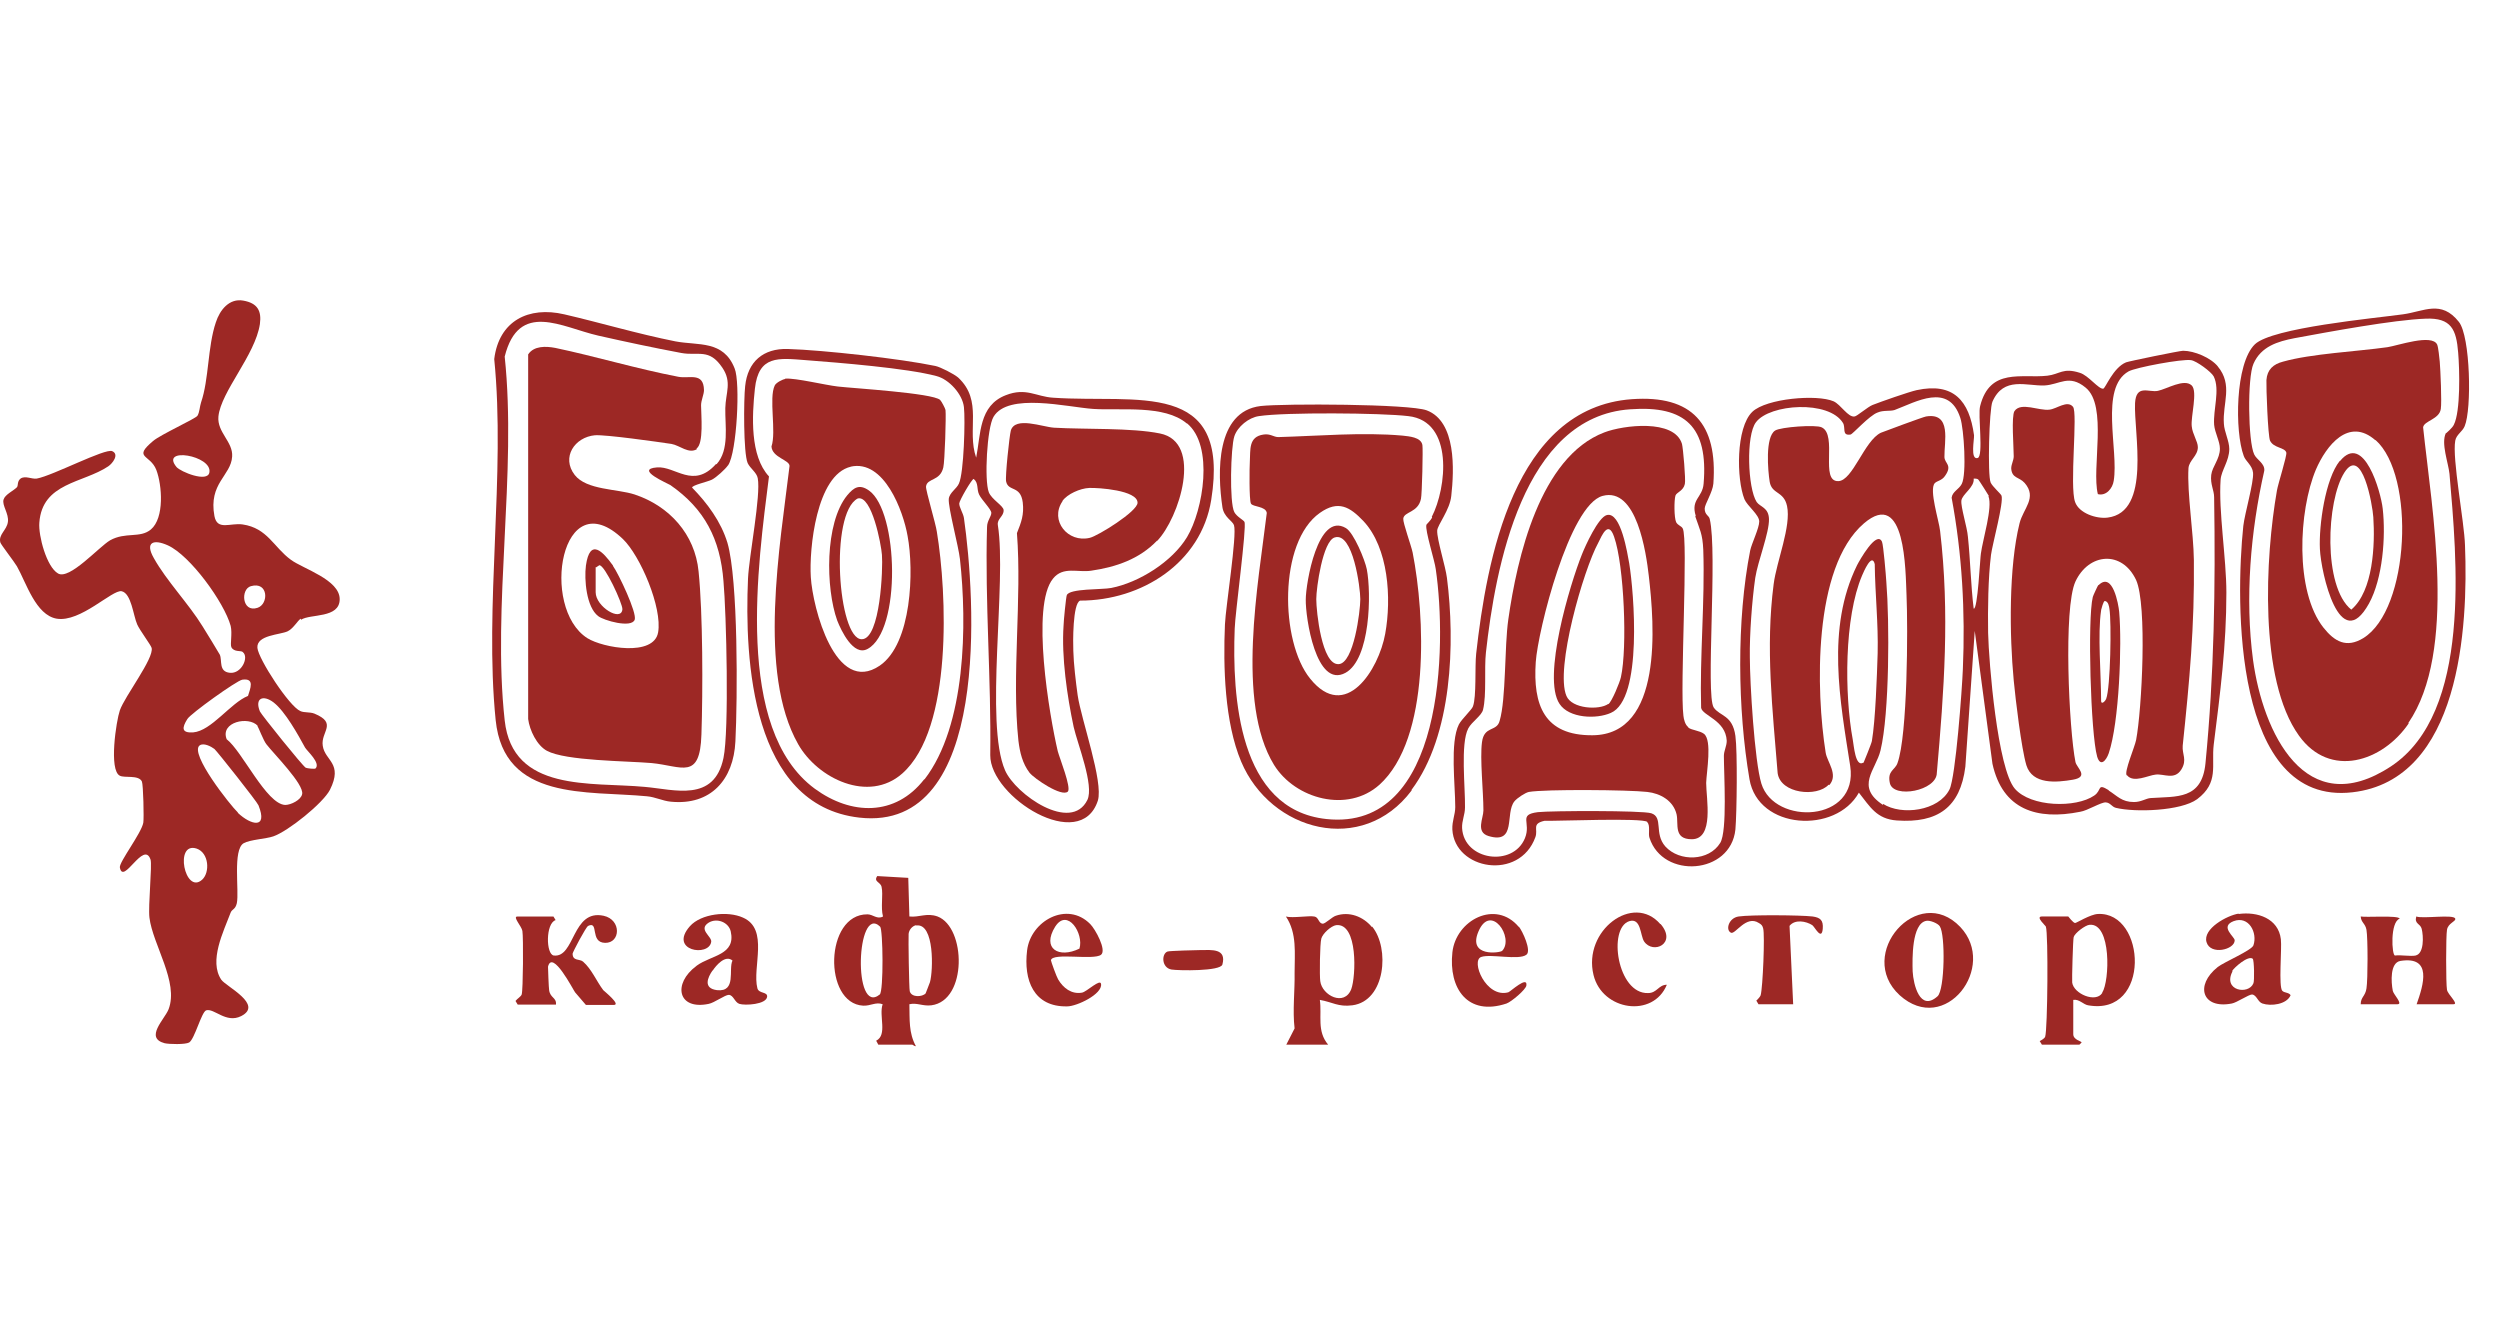 <?xml version="1.0" encoding="UTF-8"?> <svg xmlns="http://www.w3.org/2000/svg" width="49" height="26" viewBox="0 0 49 26" fill="none"><path d="M5.894 12.126C5.83 12.168 5.752 12.317 5.639 12.373C5.491 12.444 5.024 12.444 5.045 12.699C5.066 12.918 5.668 13.845 5.887 13.937C5.965 13.973 6.071 13.951 6.163 13.987C6.623 14.178 6.283 14.341 6.326 14.617C6.368 14.914 6.729 14.956 6.467 15.48C6.333 15.742 5.646 16.294 5.356 16.393C5.215 16.442 4.903 16.456 4.776 16.527C4.557 16.654 4.691 17.461 4.642 17.702C4.613 17.829 4.55 17.815 4.521 17.886C4.38 18.261 4.09 18.834 4.337 19.202C4.429 19.336 5.172 19.69 4.726 19.916C4.429 20.065 4.196 19.754 4.04 19.803C3.948 19.839 3.814 20.369 3.707 20.433C3.63 20.475 3.318 20.468 3.226 20.447C2.83 20.341 3.226 19.98 3.304 19.782C3.509 19.251 2.993 18.515 2.929 17.985C2.901 17.758 2.986 16.945 2.95 16.846C2.816 16.463 2.413 17.362 2.349 17.001C2.335 16.895 2.773 16.329 2.809 16.124C2.823 16.039 2.809 15.381 2.781 15.317C2.717 15.183 2.441 15.253 2.349 15.204C2.13 15.098 2.278 14.128 2.349 13.923C2.448 13.64 3.021 12.904 2.972 12.699C2.957 12.642 2.738 12.352 2.689 12.239C2.611 12.062 2.575 11.63 2.384 11.588C2.2 11.553 1.578 12.204 1.111 12.126C0.7 12.055 0.516 11.425 0.332 11.1C0.283 11.015 0.014 10.668 0.007 10.633C-0.036 10.477 0.134 10.392 0.155 10.229C0.177 10.067 0.035 9.904 0.07 9.791C0.099 9.692 0.262 9.621 0.332 9.55C0.361 9.515 0.332 9.437 0.403 9.38C0.495 9.317 0.622 9.395 0.721 9.38C1.033 9.324 2.066 8.779 2.2 8.843C2.342 8.906 2.207 9.083 2.122 9.14C1.627 9.472 0.828 9.458 0.771 10.244C0.75 10.498 0.913 11.114 1.139 11.241C1.365 11.369 1.939 10.718 2.158 10.59C2.462 10.421 2.745 10.555 2.957 10.378C3.226 10.152 3.177 9.508 3.064 9.211C2.943 8.899 2.597 8.984 3 8.644C3.148 8.517 3.835 8.206 3.87 8.149C3.913 8.078 3.913 7.972 3.941 7.887C4.097 7.434 4.068 6.798 4.231 6.317C4.309 6.076 4.493 5.842 4.769 5.892C5.045 5.941 5.13 6.09 5.094 6.352C5.002 6.96 4.33 7.675 4.281 8.163C4.252 8.475 4.571 8.659 4.55 8.949C4.528 9.324 4.083 9.472 4.203 10.116C4.259 10.406 4.514 10.244 4.755 10.279C5.243 10.35 5.363 10.725 5.703 10.973C5.943 11.149 6.658 11.362 6.658 11.744C6.658 12.126 6.078 12.027 5.901 12.147L5.894 12.126ZM3.46 9.154C3.538 9.246 4.068 9.465 4.104 9.26C4.167 8.928 3.127 8.751 3.46 9.154ZM4.755 12.777C4.719 12.748 4.585 12.784 4.535 12.685C4.507 12.628 4.557 12.416 4.521 12.267C4.394 11.807 3.729 10.888 3.29 10.689C3.007 10.562 2.837 10.626 3.014 10.937C3.262 11.383 3.7 11.836 3.969 12.274C4.019 12.352 4.295 12.805 4.309 12.833C4.358 12.947 4.281 13.166 4.507 13.187C4.734 13.209 4.882 12.883 4.762 12.784L4.755 12.777ZM4.917 11.489C4.712 11.546 4.741 12.013 5.045 11.914C5.271 11.843 5.264 11.39 4.917 11.489ZM4.861 13.64C4.903 13.499 5.002 13.286 4.748 13.322C4.634 13.343 3.736 13.987 3.672 14.093C3.566 14.263 3.552 14.369 3.785 14.355C4.146 14.326 4.521 13.774 4.861 13.64ZM6.184 15.062C6.29 14.956 6.021 14.723 5.979 14.652C5.844 14.404 5.59 13.944 5.363 13.768C5.158 13.612 4.988 13.682 5.094 13.944C5.123 14.008 5.929 15.013 5.993 15.048C6.028 15.062 6.17 15.076 6.184 15.062ZM5.052 14.227C4.875 14.029 4.309 14.15 4.443 14.489C4.748 14.723 5.222 15.763 5.59 15.777C5.703 15.777 5.901 15.678 5.922 15.565C5.965 15.374 5.363 14.772 5.222 14.588C5.165 14.518 5.066 14.256 5.045 14.227H5.052ZM4.663 15.933C4.917 16.173 5.257 16.258 5.066 15.784C5.038 15.713 4.259 14.73 4.203 14.68C4.139 14.631 3.991 14.553 3.913 14.61C3.707 14.765 4.514 15.784 4.663 15.926V15.933ZM3.962 17.242C4.118 17.1 4.097 16.718 3.856 16.633C3.41 16.485 3.623 17.546 3.962 17.242Z" fill="#9D2825"></path><path d="M43.467 7.18C43.772 7.548 43.559 7.901 43.588 8.305C43.595 8.46 43.694 8.644 43.694 8.8C43.694 9.034 43.538 9.217 43.524 9.401C43.481 10.017 43.637 10.944 43.637 11.616C43.637 12.656 43.517 13.576 43.389 14.595C43.34 15.006 43.496 15.338 43.064 15.664C42.746 15.897 41.847 15.925 41.472 15.834C41.387 15.812 41.366 15.734 41.274 15.727C41.182 15.72 40.913 15.89 40.771 15.911C39.922 16.081 39.25 15.869 39.052 14.97L38.705 12.366L38.521 15.027C38.422 15.826 37.976 16.138 37.177 16.081C36.781 16.053 36.653 15.812 36.434 15.536C35.981 16.35 34.46 16.265 34.29 15.274C34.056 13.902 34.035 12.154 34.304 10.788C34.332 10.654 34.481 10.35 34.481 10.222C34.481 10.088 34.247 9.918 34.191 9.784C34.035 9.394 34.021 8.383 34.346 8.071C34.622 7.809 35.613 7.724 35.939 7.866C36.08 7.93 36.222 8.184 36.349 8.163C36.391 8.163 36.611 7.972 36.703 7.937C36.865 7.873 37.41 7.682 37.566 7.647C38.288 7.491 38.599 7.852 38.691 8.531C38.698 8.609 38.613 9.019 38.762 8.977C38.882 8.942 38.762 8.128 38.811 7.958C39.002 7.201 39.625 7.42 40.127 7.364C40.375 7.335 40.432 7.201 40.764 7.307C40.934 7.357 41.132 7.632 41.224 7.618C41.267 7.611 41.415 7.208 41.67 7.102C41.72 7.081 42.724 6.875 42.788 6.875C43.007 6.875 43.333 7.01 43.474 7.187L43.467 7.18ZM41.33 15.494C41.5 15.6 41.585 15.72 41.826 15.72C41.967 15.72 42.059 15.649 42.151 15.642C42.661 15.607 43.156 15.678 43.227 14.963C43.397 13.223 43.425 11.517 43.397 9.748C43.397 9.607 43.319 9.493 43.34 9.309C43.361 9.14 43.51 8.998 43.51 8.793C43.51 8.651 43.411 8.482 43.397 8.326C43.375 8.029 43.517 7.64 43.389 7.378C43.34 7.286 43.05 7.073 42.944 7.059C42.774 7.031 41.861 7.201 41.72 7.279C41.146 7.604 41.529 8.821 41.429 9.423C41.408 9.571 41.281 9.727 41.118 9.685C40.991 9.182 41.316 7.951 40.878 7.597C40.552 7.328 40.368 7.54 40.071 7.555C39.724 7.569 39.271 7.371 39.052 7.873C38.988 8.015 38.953 9.317 39.017 9.458C39.052 9.536 39.208 9.67 39.229 9.713C39.278 9.84 39.052 10.661 39.024 10.873C38.967 11.333 38.96 11.942 38.967 12.402C38.981 12.989 39.151 15.062 39.491 15.459C39.802 15.819 40.687 15.841 41.047 15.593C41.203 15.487 41.097 15.345 41.33 15.487V15.494ZM36.908 15.756C37.269 15.989 37.998 15.897 38.21 15.473C38.33 15.239 38.458 13.491 38.472 13.116C38.521 11.991 38.458 10.859 38.252 9.755C38.267 9.635 38.394 9.593 38.45 9.486C38.55 9.295 38.493 8.404 38.422 8.191C38.196 7.491 37.552 7.88 37.134 8.036C37.05 8.064 36.915 8.036 36.802 8.085C36.639 8.142 36.314 8.51 36.271 8.517C36.094 8.545 36.179 8.383 36.123 8.291C35.847 7.838 34.686 7.916 34.417 8.276C34.219 8.531 34.255 9.571 34.431 9.84C34.502 9.939 34.665 9.946 34.672 10.173C34.679 10.442 34.453 11.001 34.403 11.326C34.339 11.772 34.29 12.437 34.297 12.883C34.297 13.385 34.389 14.921 34.523 15.359C34.778 16.187 36.434 16.124 36.264 15.013C36.066 13.739 35.79 12.317 36.398 11.079C36.441 10.994 36.781 10.385 36.887 10.618C36.915 10.682 36.965 11.284 36.972 11.404C37.035 12.182 37.035 13.98 36.858 14.708C36.767 15.091 36.356 15.416 36.908 15.777V15.756ZM38.981 9.72C38.981 9.72 38.79 9.409 38.769 9.394C38.741 9.38 38.719 9.38 38.684 9.38C38.705 9.55 38.458 9.685 38.443 9.812C38.429 9.939 38.557 10.335 38.571 10.52C38.62 10.986 38.627 11.461 38.684 11.928C38.762 11.97 38.811 10.923 38.825 10.852C38.861 10.576 39.059 9.946 38.974 9.727L38.981 9.72ZM36.526 14.949C36.526 14.949 36.681 14.574 36.689 14.524C36.759 14.114 36.788 13.251 36.802 12.805C36.816 12.218 36.752 11.645 36.745 11.057C36.689 10.824 36.526 11.213 36.498 11.277C36.144 12.104 36.151 13.612 36.314 14.496C36.335 14.602 36.363 15.041 36.519 14.949H36.526Z" fill="#9D2825"></path><path d="M18.779 7.399C19.275 7.859 18.942 8.425 19.133 8.97C19.225 8.51 19.183 7.951 19.713 7.746C20.11 7.59 20.308 7.774 20.64 7.795C22.282 7.909 24.122 7.413 23.74 9.798C23.542 11.036 22.374 11.772 21.171 11.772C21.023 11.822 21.03 12.6 21.037 12.756C21.044 13.017 21.086 13.364 21.122 13.626C21.192 14.107 21.631 15.324 21.518 15.692C21.178 16.739 19.402 15.621 19.409 14.801C19.43 13.315 19.303 11.807 19.346 10.329C19.346 10.208 19.43 10.123 19.43 10.053C19.43 9.982 19.239 9.798 19.19 9.692C19.14 9.586 19.183 9.465 19.084 9.387C19.048 9.387 18.801 9.812 18.801 9.869C18.801 9.946 18.879 10.06 18.893 10.152C19.112 11.68 19.438 16.322 16.841 16.025C14.732 15.784 14.591 12.94 14.661 11.34C14.682 10.895 14.916 9.706 14.852 9.373C14.831 9.26 14.704 9.182 14.654 9.076C14.569 8.878 14.576 7.824 14.605 7.569C14.654 7.088 14.959 6.826 15.44 6.84C16.14 6.861 17.654 7.031 18.334 7.173C18.433 7.194 18.695 7.328 18.779 7.399ZM18.121 15.275C18.935 14.22 18.956 12.232 18.815 10.958C18.787 10.704 18.581 9.946 18.596 9.777C18.61 9.656 18.751 9.579 18.794 9.479C18.893 9.274 18.921 8.22 18.893 7.979C18.864 7.725 18.603 7.435 18.355 7.371C17.775 7.215 16.444 7.109 15.793 7.059C15.256 7.017 14.867 6.96 14.796 7.619C14.739 8.149 14.697 8.935 15.072 9.338C14.859 11.036 14.385 14.291 15.97 15.459C16.685 15.982 17.548 16.003 18.114 15.275H18.121ZM23.259 8.298C22.82 7.93 21.971 8.05 21.426 8.015C20.916 7.979 19.756 7.689 19.473 8.17C19.346 8.383 19.289 9.416 19.381 9.649C19.438 9.791 19.664 9.911 19.671 9.996C19.678 10.123 19.537 10.166 19.558 10.293C19.735 11.411 19.296 14.171 19.699 15.098C19.905 15.572 20.994 16.329 21.313 15.678C21.447 15.395 21.122 14.588 21.044 14.249C20.916 13.647 20.803 12.876 20.846 12.26C20.846 12.182 20.895 11.694 20.909 11.666C20.959 11.531 21.603 11.56 21.78 11.524C22.325 11.418 22.976 11.008 23.266 10.527C23.584 9.996 23.796 8.736 23.266 8.298H23.259Z" fill="#9D2825"></path><path d="M14.265 9.125C14.216 9.196 14.039 9.359 13.954 9.401C13.869 9.444 13.565 9.508 13.565 9.557C13.862 9.861 14.131 10.222 14.258 10.64C14.47 11.368 14.456 13.697 14.414 14.531C14.378 15.281 13.932 15.791 13.147 15.713C12.991 15.699 12.843 15.621 12.68 15.607C11.505 15.494 9.878 15.706 9.715 14.114C9.489 11.885 9.913 9.295 9.687 7.038C9.779 6.288 10.359 5.998 11.06 6.161C11.76 6.323 12.496 6.543 13.239 6.691C13.685 6.776 14.18 6.663 14.399 7.222C14.513 7.498 14.442 8.864 14.272 9.118L14.265 9.125ZM14.046 9.097C14.3 8.814 14.209 8.347 14.216 8C14.223 7.696 14.35 7.491 14.159 7.208C13.897 6.819 13.692 6.981 13.352 6.918C12.822 6.819 12.255 6.698 11.725 6.578C11.01 6.415 10.168 5.885 9.892 6.989C10.133 9.267 9.645 11.885 9.892 14.121C10.048 15.536 11.583 15.324 12.638 15.423C13.218 15.473 13.996 15.734 14.18 14.857C14.293 14.326 14.237 12.02 14.18 11.39C14.117 10.569 13.812 9.975 13.14 9.508C13.098 9.479 12.425 9.196 12.878 9.161C13.239 9.133 13.586 9.592 14.032 9.097H14.046Z" fill="#9D2825"></path><path d="M32.287 16.11C32.203 16.025 30.511 16.095 30.271 16.088C30.016 16.145 30.15 16.251 30.094 16.407C29.782 17.27 28.509 17.051 28.466 16.258C28.459 16.088 28.523 15.968 28.523 15.819C28.523 15.381 28.417 14.553 28.594 14.199C28.65 14.093 28.849 13.909 28.87 13.845C28.941 13.654 28.905 13.067 28.933 12.812C29.139 10.979 29.669 7.993 31.983 7.824C33.172 7.739 33.667 8.312 33.582 9.479C33.568 9.649 33.412 9.883 33.412 9.968C33.412 10.095 33.497 10.102 33.511 10.173C33.667 10.831 33.427 13.626 33.589 13.867C33.71 14.043 33.957 14.008 34.014 14.425C34.056 14.73 34.042 15.933 34.014 16.258C33.922 17.143 32.592 17.235 32.33 16.421C32.301 16.343 32.351 16.18 32.287 16.117V16.11ZM33.236 10.109C33.136 9.784 33.37 9.755 33.391 9.479C33.483 8.369 33.037 7.944 31.955 8.022C29.846 8.163 29.308 11.135 29.124 12.791C29.089 13.109 29.139 13.619 29.068 13.909C29.04 14.029 28.849 14.143 28.778 14.277C28.622 14.574 28.721 15.437 28.714 15.826C28.714 15.968 28.65 16.088 28.657 16.23C28.693 16.867 29.655 17.001 29.889 16.428C30.016 16.117 29.747 15.968 30.143 15.918C30.398 15.89 32.188 15.883 32.365 15.94C32.606 16.018 32.415 16.336 32.641 16.591C32.917 16.895 33.497 16.881 33.717 16.52C33.858 16.287 33.788 15.168 33.788 14.815C33.788 14.716 33.844 14.624 33.844 14.518C33.823 14.114 33.37 14.029 33.342 13.874C33.313 12.862 33.419 11.779 33.384 10.774C33.37 10.456 33.313 10.378 33.228 10.123L33.236 10.109Z" fill="#9D2825"></path><path d="M48.194 6.309C48.42 6.592 48.449 8.022 48.307 8.354C48.264 8.461 48.144 8.517 48.123 8.637C48.059 8.984 48.3 10.222 48.314 10.689C48.378 12.289 48.222 15.289 46.106 15.529C43.764 15.798 43.814 11.793 43.969 10.307C43.998 10.06 44.175 9.458 44.16 9.267C44.146 9.119 44.012 9.041 43.977 8.935C43.8 8.461 43.807 7.123 44.196 6.748C44.535 6.423 46.531 6.239 47.097 6.161C47.514 6.104 47.847 5.871 48.194 6.309ZM47.946 8.489C47.946 8.489 48.066 8.39 48.095 8.326C48.229 8.064 48.208 7.236 48.18 6.911C48.144 6.458 48.045 6.225 47.543 6.246C46.92 6.267 45.625 6.508 44.974 6.628C44.642 6.692 44.316 6.791 44.168 7.13C44.047 7.399 44.061 8.652 44.182 8.906C44.231 9.012 44.394 9.083 44.38 9.225C44.111 10.414 43.998 11.723 44.16 12.94C44.352 14.341 45.179 16.131 46.864 15.02C48.456 13.966 48.151 10.937 48.01 9.288C47.989 9.076 47.84 8.687 47.939 8.489H47.946Z" fill="#9D2825"></path><path d="M27.667 15.494C26.705 16.775 24.907 16.3 24.327 14.928C24.002 14.156 23.973 13.067 24.009 12.239C24.023 11.899 24.249 10.484 24.186 10.293C24.157 10.208 23.987 10.137 23.959 9.939C23.86 9.267 23.825 8.064 24.709 7.958C25.155 7.908 27.625 7.915 27.964 8.043C28.544 8.262 28.502 9.21 28.445 9.72C28.417 9.996 28.176 10.286 28.169 10.399C28.162 10.569 28.332 11.1 28.36 11.326C28.523 12.6 28.466 14.411 27.667 15.48V15.494ZM28.063 10.13C28.353 9.571 28.502 8.255 27.603 8.156C27.073 8.092 25.183 8.078 24.674 8.156C24.476 8.184 24.256 8.361 24.193 8.552C24.122 8.765 24.094 9.854 24.193 10.038C24.242 10.13 24.377 10.194 24.391 10.229C24.44 10.321 24.207 12.034 24.2 12.324C24.15 13.64 24.27 15.869 25.997 16.053C28.311 16.3 28.36 12.656 28.141 11.156C28.12 10.986 27.929 10.399 27.957 10.286C27.957 10.279 28.042 10.201 28.07 10.144L28.063 10.13Z" fill="#9D2825"></path><path d="M17.215 20.476L17.173 20.398C17.399 20.284 17.222 19.909 17.3 19.683C17.166 19.633 17.067 19.718 16.918 19.711C16.133 19.669 16.161 17.914 17.003 17.921C17.109 17.921 17.194 18.027 17.307 17.963C17.258 17.787 17.314 17.539 17.279 17.383C17.258 17.284 17.116 17.284 17.194 17.171L17.802 17.206L17.824 17.963C18.015 17.985 18.163 17.886 18.376 17.963C18.935 18.176 18.963 19.612 18.255 19.704C18.085 19.725 17.972 19.648 17.824 19.683C17.831 19.987 17.809 20.242 17.951 20.504C17.923 20.511 17.894 20.476 17.88 20.476H17.222H17.215ZM17.25 18.162C16.784 17.709 16.713 19.924 17.243 19.492C17.321 19.428 17.307 18.211 17.25 18.162ZM17.958 18.133C17.88 18.148 17.817 18.225 17.809 18.303C17.802 18.388 17.817 19.372 17.831 19.428C17.866 19.556 18.078 19.541 18.142 19.471C18.149 19.464 18.213 19.28 18.227 19.251C18.291 19.032 18.319 18.084 17.958 18.14V18.133Z" fill="#9D2825"></path><path d="M26.895 18.162C27.242 18.586 27.157 19.619 26.506 19.704C26.23 19.74 26.117 19.641 25.869 19.598C25.912 19.909 25.806 20.207 26.032 20.476H25.211L25.374 20.157C25.332 19.803 25.381 19.414 25.374 19.067C25.374 18.685 25.424 18.289 25.204 17.964C25.339 17.999 25.657 17.942 25.763 17.964C25.848 17.978 25.841 18.098 25.926 18.105C25.976 18.105 26.11 17.971 26.181 17.949C26.443 17.857 26.719 17.964 26.888 18.169L26.895 18.162ZM26.188 18.133C26.089 18.148 25.926 18.296 25.898 18.395C25.869 18.494 25.862 19.131 25.877 19.23C25.912 19.513 26.351 19.733 26.485 19.386C26.577 19.138 26.619 18.084 26.188 18.133Z" fill="#9D2825"></path><path d="M40.636 19.598V20.27C40.636 20.384 40.799 20.405 40.799 20.433L40.757 20.475H40.021L39.978 20.405C39.978 20.405 40.071 20.362 40.085 20.32C40.134 20.178 40.148 18.296 40.099 18.162C40.099 18.148 39.886 17.963 40.021 17.963H40.538C40.538 17.963 40.636 18.091 40.672 18.091C40.7 18.091 40.969 17.921 41.118 17.914C42.066 17.864 42.165 19.924 40.927 19.704C40.835 19.69 40.75 19.577 40.636 19.598ZM41.203 19.456C41.351 19.23 41.387 18.084 40.955 18.126C40.87 18.133 40.665 18.289 40.644 18.367C40.63 18.409 40.608 19.202 40.615 19.258C40.644 19.478 41.075 19.662 41.203 19.464V19.456Z" fill="#9D2825"></path><path d="M47.345 18.728C47.515 18.692 47.501 18.346 47.465 18.204C47.437 18.098 47.317 18.112 47.359 17.963C47.48 18.013 48.102 17.914 48.123 18.006C48.138 18.063 47.982 18.091 47.961 18.225C47.939 18.338 47.939 19.287 47.961 19.4C47.975 19.492 48.201 19.683 48.088 19.683H47.366C47.501 19.301 47.678 18.735 47.048 18.834C46.843 18.869 46.864 19.244 46.899 19.421C46.913 19.492 47.105 19.683 46.991 19.683H46.27C46.27 19.541 46.361 19.527 46.383 19.372C46.411 19.195 46.411 18.388 46.383 18.225C46.361 18.098 46.277 18.084 46.27 17.963C46.369 17.985 47.013 17.935 47.034 18.006C46.843 18.07 46.878 18.728 46.942 18.728C47.062 18.713 47.239 18.749 47.352 18.728H47.345Z" fill="#9D2825"></path><path d="M10.848 17.964L10.89 18.034C10.692 18.098 10.699 18.706 10.854 18.728C11.272 18.777 11.208 17.815 11.831 17.949C12.185 18.027 12.164 18.487 11.859 18.48C11.555 18.473 11.746 18.041 11.527 18.148C11.484 18.169 11.223 18.664 11.223 18.692C11.223 18.841 11.364 18.791 11.428 18.848C11.598 18.997 11.69 19.23 11.824 19.407C11.852 19.435 12.178 19.697 12.029 19.697H11.484C11.484 19.697 11.3 19.485 11.272 19.45C11.237 19.407 10.826 18.6 10.741 18.947C10.741 18.968 10.755 19.372 10.763 19.407C10.784 19.563 10.911 19.549 10.897 19.69H10.147L10.104 19.619C10.133 19.577 10.211 19.534 10.225 19.492C10.253 19.414 10.26 18.367 10.239 18.247C10.225 18.155 10.041 17.964 10.14 17.964H10.848Z" fill="#9D2825"></path><path d="M43.877 17.914C44.245 17.864 44.656 17.999 44.705 18.409C44.727 18.593 44.656 19.343 44.734 19.421C44.776 19.463 44.861 19.449 44.896 19.506C44.819 19.69 44.507 19.725 44.344 19.669C44.252 19.64 44.231 19.499 44.139 19.492C44.075 19.492 43.835 19.654 43.743 19.669C43.163 19.782 43.014 19.315 43.467 18.954C43.594 18.855 44.132 18.628 44.167 18.529C44.252 18.282 44.076 17.942 43.778 18.055C43.502 18.162 43.8 18.36 43.8 18.43C43.8 18.614 43.325 18.728 43.248 18.466C43.17 18.204 43.651 17.942 43.877 17.907V17.914ZM43.757 19.039C43.559 19.421 44.075 19.506 44.167 19.272C44.189 19.23 44.182 18.812 44.153 18.791C44.061 18.721 43.785 18.968 43.75 19.032L43.757 19.039Z" fill="#9D2825"></path><path d="M13.657 18.926C13.94 18.72 14.428 18.72 14.322 18.253C14.279 18.076 14.053 17.985 13.89 18.084C13.678 18.218 13.954 18.352 13.94 18.459C13.897 18.763 13.098 18.636 13.522 18.154C13.742 17.907 14.265 17.85 14.562 17.985C15.079 18.211 14.739 18.961 14.845 19.371C14.874 19.478 15.043 19.435 15.036 19.534C15.022 19.69 14.598 19.711 14.492 19.676C14.4 19.647 14.378 19.506 14.286 19.499C14.209 19.499 14.003 19.654 13.89 19.676C13.282 19.803 13.182 19.279 13.649 18.933L13.657 18.926ZM13.968 19.018C13.869 19.159 13.777 19.371 14.053 19.407C14.442 19.449 14.272 18.996 14.357 18.827C14.216 18.706 14.032 18.926 13.968 19.025V19.018Z" fill="#9D2825"></path><path d="M37.233 19.506C36.363 18.706 37.594 17.298 38.422 18.169C39.158 18.947 38.125 20.312 37.233 19.506ZM37.757 18.048C37.467 18.098 37.481 18.798 37.488 19.039C37.502 19.294 37.63 19.838 37.976 19.527C38.118 19.4 38.132 18.317 38.019 18.154C37.983 18.098 37.828 18.034 37.757 18.048Z" fill="#9D2825"></path><path d="M21.369 18.112C21.468 18.211 21.694 18.622 21.581 18.713C21.433 18.827 20.633 18.664 20.598 18.82C20.598 18.841 20.711 19.152 20.739 19.195C20.838 19.364 21.001 19.492 21.206 19.456C21.298 19.442 21.567 19.173 21.581 19.287C21.609 19.485 21.107 19.725 20.916 19.725C20.258 19.739 20.06 19.209 20.131 18.628C20.201 18.048 20.916 17.652 21.369 18.112ZM20.682 18.162C20.413 18.593 20.753 18.791 21.157 18.593C21.248 18.303 20.923 17.787 20.682 18.162Z" fill="#9D2825"></path><path d="M29.769 18.161C29.839 18.246 30.023 18.636 29.917 18.713C29.769 18.826 29.217 18.692 29.033 18.756C28.82 18.826 29.125 19.57 29.563 19.449C29.606 19.435 29.945 19.117 29.917 19.315C29.91 19.393 29.627 19.633 29.528 19.669C28.764 19.923 28.389 19.371 28.467 18.664C28.537 18.034 29.316 17.624 29.769 18.169V18.161ZM29.443 18.636C29.684 18.381 29.217 17.687 28.976 18.261C28.764 18.763 29.401 18.678 29.443 18.636Z" fill="#9D2825"></path><path d="M32.549 18.112C32.875 18.494 32.401 18.713 32.224 18.452C32.146 18.331 32.167 17.985 31.934 18.055C31.509 18.19 31.7 19.485 32.302 19.464C32.479 19.464 32.507 19.301 32.67 19.301C32.401 19.959 31.403 19.81 31.233 19.11C31.021 18.239 32.012 17.497 32.542 18.112H32.549Z" fill="#9D2825"></path><path d="M34.466 19.683L34.424 19.612C34.424 19.612 34.495 19.548 34.509 19.506C34.551 19.357 34.594 18.324 34.558 18.197C34.544 18.14 34.523 18.119 34.474 18.091C34.226 17.928 34.014 18.317 33.929 18.282C33.815 18.232 33.879 17.992 34.077 17.963C34.318 17.928 35.287 17.935 35.528 17.963C35.676 17.985 35.74 18.034 35.726 18.204C35.705 18.444 35.57 18.169 35.521 18.133C35.4 18.055 35.181 18.013 35.075 18.147L35.146 19.683H34.459H34.466Z" fill="#9D2825"></path><path d="M23.542 18.621C23.747 18.621 24.044 18.586 23.959 18.904C23.924 19.039 23.103 19.025 22.961 19.003C22.763 18.968 22.763 18.692 22.884 18.65C22.912 18.636 23.471 18.621 23.542 18.621Z" fill="#9D2825"></path><path d="M41.684 15.197C41.628 15.133 41.84 14.645 41.868 14.503C41.981 13.909 42.087 11.857 41.868 11.369C41.592 10.781 40.941 10.838 40.679 11.397C40.439 11.914 40.552 14.305 40.679 14.935C40.701 15.048 40.955 15.225 40.63 15.282C40.304 15.338 39.837 15.381 39.717 14.999C39.618 14.666 39.505 13.711 39.469 13.336C39.385 12.451 39.37 11.114 39.583 10.258C39.653 9.968 39.936 9.755 39.682 9.465C39.575 9.345 39.434 9.38 39.42 9.182C39.42 9.097 39.469 9.026 39.469 8.942C39.469 8.765 39.42 8.156 39.484 8.057C39.611 7.873 39.965 8.057 40.17 8.029C40.311 8.015 40.517 7.838 40.63 7.972C40.729 8.085 40.559 9.529 40.672 9.84C40.75 10.06 41.09 10.173 41.309 10.145C42.172 10.038 41.819 8.475 41.847 7.901C41.868 7.526 42.116 7.696 42.293 7.661C42.47 7.625 42.809 7.413 42.958 7.555C43.078 7.675 42.937 8.163 42.958 8.354C42.972 8.51 43.078 8.651 43.078 8.765C43.078 8.935 42.908 9.019 42.894 9.175C42.866 9.67 42.993 10.435 43 10.979C43.014 12.281 42.915 13.336 42.781 14.617C42.767 14.786 42.873 14.892 42.753 15.084C42.618 15.296 42.413 15.161 42.25 15.182C42.102 15.197 41.819 15.352 41.691 15.197H41.684Z" fill="#9D2825"></path><path d="M41.133 11.468C41.409 11.199 41.522 11.843 41.536 11.992C41.593 12.635 41.536 14.164 41.331 14.765C41.281 14.907 41.168 15.041 41.104 14.829C40.977 14.383 40.913 12.126 41.019 11.701C41.019 11.687 41.118 11.475 41.126 11.468H41.133ZM41.182 11.963C41.111 12.423 41.182 13.237 41.182 13.739C41.182 13.81 41.253 13.761 41.281 13.697C41.366 13.477 41.387 12.19 41.345 11.935C41.338 11.885 41.324 11.786 41.253 11.779C41.225 11.786 41.189 11.928 41.182 11.956V11.963Z" fill="#9D2825"></path><path d="M35.84 15.381C35.613 15.628 34.898 15.558 34.842 15.154C34.743 13.909 34.601 12.699 34.764 11.447C34.821 11.001 35.111 10.314 35.026 9.918C34.962 9.621 34.729 9.692 34.686 9.444C34.651 9.225 34.594 8.567 34.792 8.439C34.898 8.369 35.592 8.319 35.705 8.376C36.023 8.524 35.663 9.444 36.031 9.43C36.314 9.423 36.54 8.637 36.865 8.482C36.915 8.461 37.7 8.17 37.75 8.163C38.26 8.078 38.104 8.666 38.111 8.956C38.111 9.083 38.274 9.112 38.125 9.324C38.061 9.423 37.962 9.423 37.92 9.472C37.807 9.6 38.005 10.208 38.026 10.406C38.217 12.02 38.104 13.534 37.962 15.147C37.962 15.501 37.113 15.657 37.042 15.352C36.986 15.105 37.142 15.098 37.191 14.956C37.389 14.411 37.396 12.31 37.368 11.666C37.347 11.192 37.354 9.557 36.533 10.258C35.528 11.121 35.592 13.555 35.783 14.751C35.811 14.935 36.038 15.183 35.854 15.388L35.84 15.381Z" fill="#9D2825"></path><path d="M22.678 10.597C22.331 10.958 21.878 11.114 21.39 11.185C21.128 11.227 20.838 11.093 20.64 11.34C20.201 11.871 20.569 14.029 20.732 14.723C20.767 14.857 21.001 15.437 20.93 15.515C20.81 15.628 20.272 15.261 20.18 15.147C20.039 14.963 19.989 14.744 19.961 14.518C19.826 13.251 20.032 11.737 19.932 10.449C20.017 10.236 20.074 10.088 20.046 9.847C20.003 9.508 19.763 9.642 19.72 9.437C19.699 9.345 19.784 8.545 19.812 8.439C19.897 8.156 20.428 8.368 20.661 8.383C21.263 8.418 22.183 8.383 22.735 8.496C23.591 8.666 23.11 10.159 22.678 10.604V10.597ZM20.824 9.826C20.569 10.201 20.93 10.647 21.362 10.541C21.517 10.505 22.296 10.024 22.296 9.854C22.296 9.607 21.524 9.557 21.348 9.564C21.171 9.571 20.916 9.685 20.824 9.819V9.826Z" fill="#9D2825"></path><path d="M15.39 7.421C15.595 7.406 16.175 7.548 16.423 7.576C16.741 7.612 18.277 7.704 18.426 7.838C18.454 7.866 18.525 8.001 18.532 8.036C18.546 8.156 18.517 9.048 18.489 9.161C18.426 9.437 18.171 9.366 18.15 9.536C18.142 9.607 18.341 10.265 18.362 10.421C18.56 11.617 18.68 14.284 17.683 15.162C17.024 15.742 16.027 15.261 15.645 14.588C14.845 13.18 15.291 10.675 15.475 9.133C15.475 9.013 15.135 8.97 15.121 8.751C15.22 8.461 15.065 7.803 15.185 7.555C15.213 7.498 15.34 7.435 15.39 7.428V7.421ZM16.678 9.147C15.998 9.303 15.857 10.768 15.892 11.312C15.928 11.907 16.373 13.64 17.244 13.046C17.874 12.614 17.916 11.178 17.789 10.506C17.704 10.017 17.329 8.998 16.671 9.147H16.678Z" fill="#9D2825"></path><path d="M13.664 8.8C13.501 8.906 13.324 8.729 13.161 8.701C12.878 8.659 11.88 8.517 11.661 8.531C11.265 8.567 10.996 8.963 11.265 9.31C11.498 9.607 12.093 9.579 12.439 9.692C13.119 9.918 13.621 10.47 13.692 11.199C13.777 12.02 13.777 13.548 13.748 14.397C13.72 15.303 13.366 15.013 12.772 14.956C12.284 14.914 11.088 14.914 10.72 14.716C10.522 14.61 10.38 14.312 10.352 14.093V6.946C10.465 6.776 10.699 6.784 10.883 6.819C11.661 6.982 12.482 7.229 13.296 7.385C13.508 7.427 13.791 7.286 13.798 7.647C13.798 7.732 13.741 7.845 13.741 7.944C13.741 8.128 13.798 8.701 13.649 8.793L13.664 8.8ZM12.213 10.569C10.996 9.402 10.579 11.914 11.512 12.508C11.817 12.699 12.815 12.876 12.899 12.395C12.984 11.914 12.553 10.895 12.206 10.562L12.213 10.569Z" fill="#9D2825"></path><path d="M33.094 14.263C33.158 14.312 33.313 14.319 33.398 14.383C33.561 14.51 33.448 15.126 33.441 15.345C33.441 15.65 33.603 16.449 33.158 16.449C32.797 16.449 32.903 16.152 32.861 15.961C32.797 15.692 32.542 15.55 32.287 15.522C31.927 15.48 30.285 15.466 29.966 15.522C29.896 15.536 29.733 15.643 29.683 15.706C29.492 15.94 29.733 16.555 29.174 16.386C28.919 16.308 29.075 16.039 29.075 15.883C29.075 15.515 29.004 14.871 29.047 14.546C29.089 14.22 29.337 14.348 29.393 14.128C29.521 13.697 29.485 12.678 29.563 12.14C29.733 10.944 30.179 8.956 31.445 8.475C31.813 8.333 32.818 8.206 32.967 8.701C32.988 8.779 33.044 9.409 33.023 9.486C32.995 9.621 32.861 9.649 32.839 9.713C32.811 9.805 32.811 10.145 32.853 10.236C32.889 10.3 32.953 10.307 32.981 10.357C33.094 10.555 32.924 13.484 32.995 14.029C33.002 14.1 33.03 14.206 33.087 14.249L33.094 14.263ZM31.41 9.72C30.759 9.897 30.143 12.359 30.101 12.975C30.044 13.817 30.264 14.418 31.212 14.411C32.599 14.404 32.429 12.246 32.316 11.284C32.266 10.845 32.082 9.536 31.41 9.72Z" fill="#9D2825"></path><path d="M47.211 14.178C46.701 14.928 45.668 15.268 45.059 14.418C44.267 13.315 44.401 10.909 44.628 9.614C44.649 9.486 44.826 8.935 44.812 8.871C44.783 8.765 44.564 8.786 44.493 8.637C44.451 8.545 44.416 7.59 44.422 7.449C44.437 7.243 44.557 7.137 44.748 7.088C45.3 6.932 46.191 6.89 46.793 6.805C46.991 6.776 47.67 6.536 47.769 6.755C47.791 6.805 47.812 7.017 47.819 7.088C47.833 7.25 47.861 7.88 47.84 8.015C47.812 8.22 47.508 8.248 47.493 8.376C47.663 9.989 48.166 12.763 47.203 14.171L47.211 14.178ZM46.559 8.63C46.036 8.17 45.597 8.729 45.392 9.203C45.052 10.01 44.974 11.588 45.541 12.303C45.76 12.579 45.993 12.706 46.319 12.508C47.232 11.949 47.345 9.317 46.559 8.623V8.63Z" fill="#9D2825"></path><path d="M27.037 15.381C26.414 15.94 25.388 15.664 24.971 14.992C24.221 13.768 24.666 11.418 24.829 10.053C24.808 9.918 24.553 9.939 24.518 9.869C24.482 9.798 24.489 9.161 24.497 9.041C24.511 8.814 24.468 8.56 24.765 8.517C24.9 8.496 24.963 8.567 25.055 8.567C25.841 8.545 26.704 8.468 27.49 8.538C27.617 8.553 27.851 8.567 27.879 8.722C27.893 8.793 27.872 9.692 27.851 9.777C27.794 10.053 27.518 10.024 27.504 10.166C27.497 10.251 27.659 10.69 27.688 10.831C27.928 12.048 28.049 14.475 27.03 15.388L27.037 15.381ZM26.725 10.215C26.456 9.932 26.23 9.798 25.869 10.053C25.055 10.626 25.091 12.579 25.678 13.3C26.372 14.164 27.023 13.124 27.15 12.423C27.277 11.723 27.214 10.739 26.725 10.215Z" fill="#9D2825"></path><path d="M17.032 9.614C17.612 10.024 17.668 12.367 17.003 12.72C16.727 12.869 16.487 12.36 16.409 12.161C16.183 11.532 16.161 10.251 16.607 9.706C16.734 9.557 16.841 9.48 17.032 9.614ZM16.812 9.77C16.253 10.06 16.423 12.529 16.89 12.529C17.258 12.529 17.308 11.121 17.286 10.874C17.272 10.675 17.088 9.699 16.812 9.77Z" fill="#9D2825"></path><path d="M12.015 11.093C12.121 11.241 12.489 12.013 12.44 12.147C12.376 12.317 11.831 12.161 11.725 12.076C11.491 11.899 11.449 11.355 11.484 11.086C11.562 10.534 11.817 10.81 12.015 11.086V11.093ZM11.675 11.114V11.609C11.675 11.892 12.178 12.197 12.199 11.942C12.206 11.836 11.852 11.065 11.746 11.079L11.682 11.121L11.675 11.114Z" fill="#9D2825"></path><path d="M31.494 10.095C31.77 10.024 31.898 10.852 31.933 11.043C32.025 11.609 32.202 13.704 31.572 13.973C31.289 14.1 30.752 14.079 30.567 13.796C30.221 13.279 30.773 11.447 31.006 10.866C31.07 10.704 31.325 10.138 31.494 10.095ZM31.523 13.803C31.593 13.753 31.749 13.371 31.77 13.272C31.898 12.699 31.834 11.079 31.636 10.52C31.523 10.194 31.402 10.484 31.325 10.64C31.035 11.171 30.476 13.109 30.702 13.64C30.808 13.895 31.346 13.923 31.523 13.796V13.803Z" fill="#9D2825"></path><path d="M45.866 9.034C46.333 8.468 46.665 9.642 46.701 9.968C46.764 10.52 46.701 11.34 46.432 11.829C45.859 12.862 45.491 11.227 45.47 10.76C45.448 10.293 45.576 9.387 45.859 9.034H45.866ZM45.951 9.26C45.597 9.812 45.526 11.496 46.085 11.949C46.517 11.581 46.552 10.675 46.517 10.137C46.503 9.904 46.297 8.722 45.951 9.26Z" fill="#9D2825"></path><path d="M26.379 10.35C26.535 10.441 26.754 10.979 26.789 11.156C26.881 11.63 26.86 12.918 26.372 13.187C25.792 13.505 25.586 12.097 25.593 11.751C25.593 11.439 25.827 10.024 26.379 10.35ZM26.16 10.534C25.926 10.604 25.799 11.524 25.799 11.743C25.799 11.977 25.905 13.038 26.237 13.017C26.535 13.003 26.662 11.977 26.662 11.743C26.662 11.524 26.52 10.42 26.16 10.534Z" fill="#9D2825"></path></svg> 